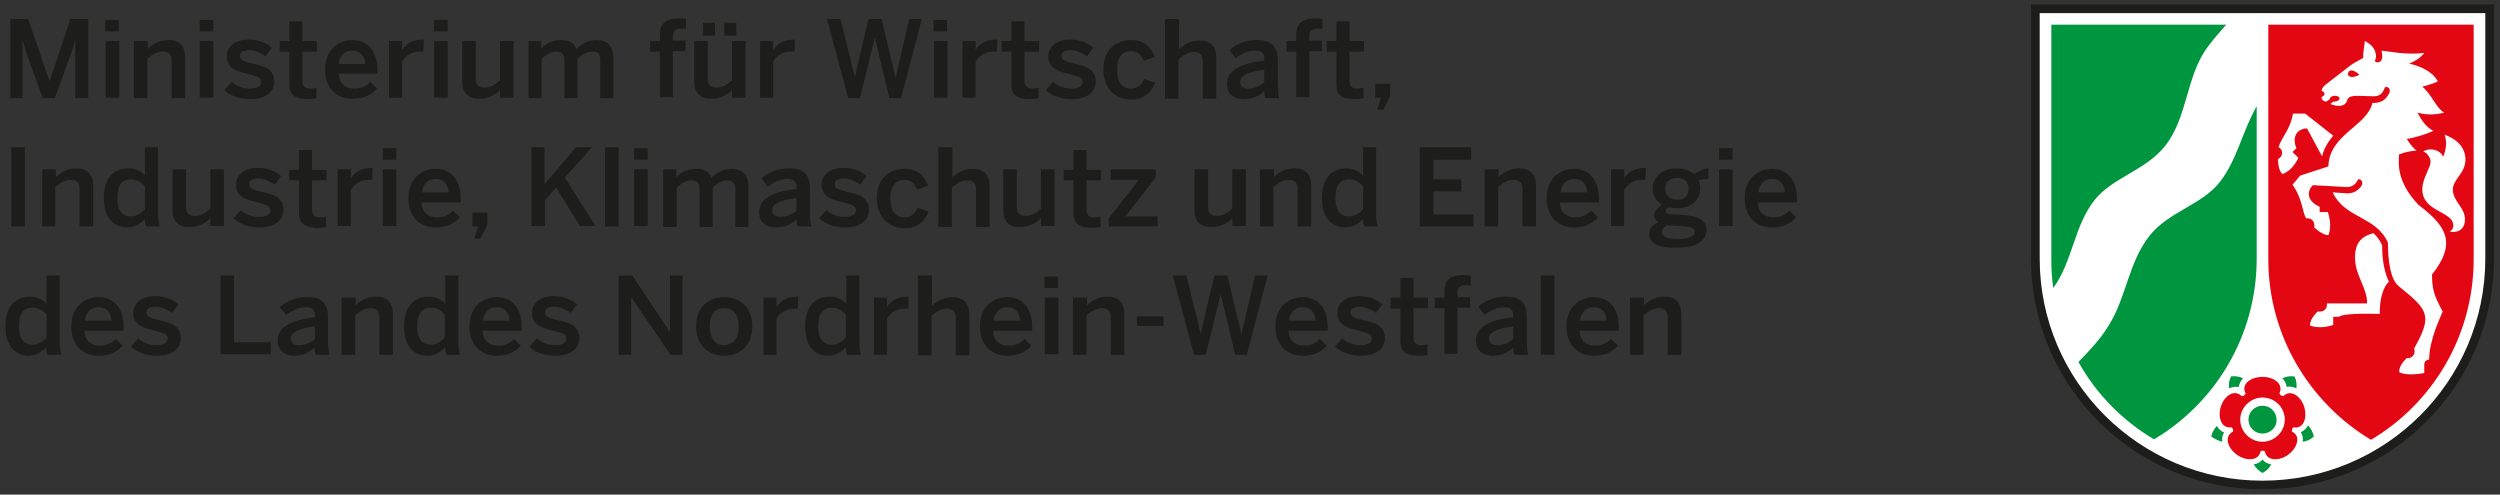 <svg width="556" height="110" xmlns="http://www.w3.org/2000/svg" xmlns:xlink="http://www.w3.org/1999/xlink" xml:space="preserve" overflow="hidden"><rect width="100%" height="100%" fill="#333333" stroke="none"/><g transform="translate(-524 -34)"><g><g><g><g><path d="M498.194 107.397C470.303 107.397 447.648 84.635 447.648 56.53L447.648 0.534 548.74 0.534 548.74 56.53C548.74 84.635 526.085 107.397 498.194 107.397Z" fill="#FFFFFF" fill-rule="evenodd" fill-opacity="1" transform="matrix(1.008 0 0 1 525 35)"/><path d="M547.351 56.53C547.351 83.78 525.337 105.901 498.194 105.901 471.051 105.901 449.037 83.78 449.037 56.53L449.037 1.924 547.351 1.924 547.351 56.53ZM549.275 0 549.275 56.53C549.275 84.849 526.406 107.825 498.194 107.825 469.982 107.825 447.114 84.849 447.114 56.53L447.114 0 549.275 0Z" fill="#1D1D1B" fill-rule="evenodd" fill-opacity="1" transform="matrix(1.008 0 0 1 525 35)"/><path d="M496.912 22.655 496.912 56.53C496.912 73.628 487.828 88.589 474.257 96.711 467.311 92.543 461.54 86.666 457.586 79.506 460.044 76.941 462.502 74.376 464.319 71.278 468.166 65.079 468.7 57.172 473.295 51.401 477.463 46.058 484.943 44.562 488.897 39.325 492.637 34.41 493.813 27.998 496.912 22.655ZM451.602 4.488 490.179 4.488C488.79 6.091 487.401 7.694 486.119 9.404 481.31 15.922 481.737 24.899 476.822 31.311 472.547 36.868 465.28 38.364 461.22 43.386 456.625 49.157 456.304 57.172 452.029 63.049 451.709 60.912 451.602 58.775 451.602 56.53L451.602 4.488ZM498.194 95.428C496.484 95.428 495.095 94.039 495.095 92.329 495.095 90.62 496.484 89.23 498.194 89.23 499.904 89.23 501.293 90.62 501.293 92.329 501.4 94.039 499.904 95.428 498.194 95.428ZM508.239 93.612C508.88 94.253 509.308 95.108 509.522 96.07 508.88 96.711 508.025 97.138 507.064 97.245 507.171 96.497 507.064 95.749 506.636 95.108 507.384 94.787 507.919 94.253 508.239 93.612ZM502.576 83.139C503.43 82.712 504.285 82.605 505.247 82.712 505.675 83.567 505.781 84.422 505.675 85.383 505.033 85.063 504.285 84.849 503.537 85.063 503.43 84.315 503.11 83.674 502.576 83.139ZM490.821 85.383C490.714 84.422 490.821 83.567 491.248 82.712 492.21 82.605 493.065 82.712 493.92 83.139 493.385 83.674 493.065 84.315 492.958 85.063 492.21 84.956 491.462 85.063 490.821 85.383ZM489.325 97.245C488.47 97.031 487.615 96.604 486.867 96.07 487.08 95.215 487.508 94.36 488.149 93.719 488.47 94.36 489.004 94.894 489.752 95.215 489.325 95.749 489.218 96.497 489.325 97.245ZM500.118 102.268C499.69 103.123 499.049 103.764 498.194 104.191 497.446 103.764 496.698 103.123 496.271 102.268 497.019 102.161 497.66 101.84 498.194 101.199 498.728 101.84 499.37 102.161 500.118 102.268Z" fill="#009640" fill-rule="nonzero" fill-opacity="1" transform="matrix(1.008 0 0 1 525 35)"/><path d="M503.11 92.329C503.11 95.001 500.866 97.245 498.194 97.245 495.523 97.245 493.278 95.001 493.278 92.329 493.278 89.658 495.523 87.414 498.194 87.414 500.973 87.414 503.11 89.658 503.11 92.329ZM492.53 100.13C490.5 98.634 489.645 96.07 491.676 95.001 491.782 94.68 491.676 94.253 491.355 94.039 489.111 94.36 488.256 91.795 489.004 89.444 489.752 86.986 491.996 85.49 493.599 87.093 494.026 87.093 494.347 86.879 494.454 86.452 493.385 84.422 495.629 82.819 498.194 82.819 500.759 82.819 502.896 84.422 501.934 86.452 502.041 86.772 502.362 87.093 502.789 87.093 504.392 85.49 506.636 87.093 507.384 89.444 508.132 91.902 507.277 94.467 505.033 94.039 504.713 94.253 504.606 94.68 504.713 95.001 506.743 95.963 505.888 98.634 503.858 100.13 501.827 101.626 499.049 101.52 498.728 99.382 498.408 99.169 497.98 99.169 497.767 99.382 497.339 101.52 494.668 101.626 492.53 100.13ZM512.407 66.469 521.276 66.469C521.276 62.835 518.605 60.377 518.605 56.21 518.605 53.431 519.674 51.615 522.666 50.867 523.414 51.508 524.055 52.363 524.589 53.538 524.589 57.278 525.23 59.843 526.085 61.66 526.085 61.66 524.055 63.156 524.055 68.82 524.055 68.82 516.04 68.499 515.078 69.461L513.796 69.461 513.796 71.278C511.873 71.919 509.949 71.919 508.667 71.384 508.667 69.781 510.376 68.285 510.376 68.285 510.59 68.285 510.697 68.285 510.911 68.285 511.766 68.285 512.407 67.644 512.407 66.789 512.407 66.576 512.407 66.576 512.407 66.469ZM502.576 37.722C501.614 36.761 501.614 34.73 501.614 34.41 501.721 34.303 501.827 34.196 502.041 34.089 502.682 33.448 502.682 32.486 502.041 31.952 501.934 31.845 501.827 31.738 501.721 31.738 502.576 29.174 504.285 27.891 504.926 24.258L507.598 24.258 513.796 29.174C512.727 30.456 511.766 31.952 511.338 33.769L508.025 27.571C505.888 27.571 504.606 29.387 505.675 31.952L504.82 32.807 506.102 34.089C505.247 36.013 503.965 37.188 502.576 37.722ZM528.329 81.75C528.329 80.147 529.826 78.865 530.039 78.651 530.146 78.651 530.146 78.651 530.253 78.651 531.108 78.651 531.749 78.01 531.749 77.155 531.749 76.941 531.749 76.728 531.642 76.514 535.81 69.033 534.741 67.965 528.223 62.622 526.406 61.126 525.872 56.958 525.872 53.004 523.307 47.02 516.361 47.661 513.689 41.783L516.788 41.997C518.391 42.104 519.46 41.142 519.994 40.394 520.528 39.646 519.994 38.684 519.246 38.898 518.926 39.86 517.964 40.608 516.895 40.608L509.308 40.18C507.812 41.676 508.132 43.814 510.804 44.989L510.804 46.165 512.621 46.165C513.262 48.195 513.262 50.012 512.727 51.294 511.338 51.294 509.628 49.584 509.628 49.584 509.628 49.371 509.628 49.264 509.628 49.05 509.628 48.195 508.987 47.554 508.132 47.554 508.025 47.554 507.919 47.554 507.812 47.554 506.957 46.165 507.064 43.279 504.82 40.074L506.529 38.043 512.727 36.013C512.941 28.853 521.17 27.143 522.452 21.907 524.269 21.907 525.337 21.372 526.192 19.663 526.406 19.235 526.299 18.167 525.23 18.38 524.589 20.09 523.841 20.411 522.666 20.411 519.674 20.411 517.216 19.877 516.895 21.266 516.254 23.51 513.155 22.121 513.155 22.121L513.903 21.586C514.01 21.586 514.01 21.586 514.117 21.586 514.651 21.586 515.185 21.266 515.185 20.945 515.185 20.518 514.758 20.304 514.117 20.304 513.582 20.304 513.048 20.625 513.048 20.945 513.048 20.945 513.048 20.945 513.048 21.052L512.3 21.586C511.338 21.586 511.231 20.838 511.231 20.518 511.552 20.518 511.873 20.197 511.873 19.877 511.873 19.556 511.552 19.235 511.231 19.235 511.231 18.915 511.445 18.38 512.086 17.846L517.429 13.678C518.177 13.037 519.78 12.289 520.422 11.862 520.315 10.686 520.742 9.19 520.742 8.122 520.742 8.122 522.345 8.763 522.986 10.259 523.414 11.434 523.2 12.075 522.986 12.61 523.307 13.037 524.482 13.037 524.589 11.862 524.696 11.434 524.589 10.9 524.482 10.259 526.513 10.473 529.505 11.221 533.886 10.793 533.031 11.862 531.856 12.61 530.574 13.144 532.818 13.678 535.596 14.747 536.878 17.098 535.81 17.632 534.634 17.953 533.459 18.273 535.596 20.09 536.451 22.976 538.268 24.044 535.917 24.685 533.886 24.472 532.39 24.044 533.138 25.54 534.314 27.357 535.917 28.105 533.779 29.067 531.642 29.601 530.039 29.922 530.574 30.776 531.322 31.845 532.177 32.486 530.467 32.593 529.184 33.021 528.329 33.341 528.223 35.265 527.688 39.325 532.604 44.562 539.229 49.584 540.832 53.325 535.596 60.057 535.596 63.477 536.13 64.866 537.947 68.285 537.84 68.606 537.092 70.209 536.344 72.239 535.596 74.376 534.955 76.834 534.955 78.972 534.955 78.972 533.886 78.972 533.886 80.147L533.886 81.964C531.535 82.391 529.505 82.391 528.329 81.75ZM517.002 15.602C517.75 16.777 519.567 15.602 519.567 15.602 519.567 15.602 517.323 13.465 517.002 15.602ZM542.97 34.517C542.97 37.509 540.191 38.898 540.191 41.142 540.191 43.814 542.863 45.096 542.863 47.768 542.863 50.439 540.726 50.867 539.443 50.439 539.443 50.439 540.298 50.225 540.298 49.157 540.298 45.951 533.459 46.165 533.459 41.142 533.459 38.577 535.276 36.44 535.276 34.944 535.276 34.196 534.634 33.021 533.673 32.7 535.062 31.738 537.413 32.273 538.054 33.876 538.588 32.593 539.016 30.776 538.375 28.96 541.58 30.135 542.97 32.166 542.97 34.517ZM499.476 4.488 544.786 4.488 544.786 56.637C544.786 73.735 535.703 88.696 522.131 96.818 508.56 88.589 499.476 73.628 499.476 56.637L499.476 4.488Z" fill="#E30613" fill-rule="evenodd" fill-opacity="1" transform="matrix(1.008 0 0 1 525 35)"/><path d="M1.282 3.206 5.236 3.206 9.938 17.098 14.533 3.206 18.487 3.206 18.487 20.838 15.602 20.838 15.602 7.694C15.388 8.87 14.961 10.045 14.533 11.328L11.114 20.838 8.442 20.838 5.023 11.328C4.595 10.045 4.381 9.297 3.954 7.587L3.954 20.838 1.282 20.838 1.282 3.206Z" fill="#1D1D1B" fill-rule="nonzero" fill-opacity="1" transform="matrix(1.008 0 0 1 525 35)"/><path d="M22.227 3.42 25.22 3.42 25.22 5.984 22.227 5.984 22.227 3.42ZM22.334 8.122 25.326 8.122 25.326 20.731 22.334 20.731 22.334 8.122Z" fill="#1D1D1B" fill-rule="nonzero" fill-opacity="1" transform="matrix(1.008 0 0 1 525 35)"/><path d="M28.639 8.122 31.631 8.122 31.631 9.831C32.486 8.976 33.982 7.908 36.227 7.908 38.471 7.908 39.86 9.19 39.86 11.755L39.86 20.838 36.868 20.838 36.868 12.503C36.868 11.114 36.227 10.473 34.944 10.473 33.662 10.473 32.593 11.114 31.524 12.075L31.524 20.838 28.532 20.838 28.532 8.122Z" fill="#1D1D1B" fill-rule="nonzero" fill-opacity="1" transform="matrix(1.008 0 0 1 525 35)"/><path d="M43.066 3.42 46.058 3.42 46.058 5.984 43.066 5.984 43.066 3.42ZM43.066 8.122 46.058 8.122 46.058 20.731 43.066 20.731 43.066 8.122Z" fill="#1D1D1B" fill-rule="nonzero" fill-opacity="1" transform="matrix(1.008 0 0 1 525 35)"/><path d="M48.516 19.022 50.119 17.205C51.08 18.06 52.47 18.701 54.072 18.701 55.675 18.701 56.637 18.273 56.637 17.205 56.637 16.136 55.355 15.922 53.859 15.495 51.722 14.961 49.05 14.427 49.05 11.541 49.05 9.297 50.974 7.801 53.752 7.801 56.103 7.801 57.599 8.442 58.988 9.618L57.599 11.541C56.637 10.793 55.141 10.152 54.072 10.152 52.47 10.152 51.935 10.686 51.935 11.434 51.935 12.503 53.218 12.717 54.714 13.144 56.851 13.572 59.523 14.213 59.523 17.098 59.523 19.77 57.172 21.052 54.286 21.052 51.722 21.052 49.691 20.197 48.516 19.022Z" fill="#1D1D1B" fill-rule="nonzero" fill-opacity="1" transform="matrix(1.008 0 0 1 525 35)"/><path d="M62.835 17.526 62.835 10.473 60.698 10.473 60.698 8.122 62.835 8.122 62.835 3.74 65.721 3.74 65.721 8.122 68.927 8.122 68.927 10.473 65.721 10.473 65.721 16.777C65.721 18.167 66.148 18.701 67.537 18.701 67.965 18.701 68.499 18.594 68.82 18.487L68.82 20.838C68.499 20.945 67.43 21.052 66.682 21.052 63.583 20.945 62.835 19.77 62.835 17.526Z" fill="#1D1D1B" fill-rule="nonzero" fill-opacity="1" transform="matrix(1.008 0 0 1 525 35)"/><path d="M70.743 14.427C70.743 9.618 74.163 7.908 76.728 7.908 79.506 7.908 82.284 9.618 82.284 14.747L82.284 15.388 73.735 15.388C73.842 17.632 75.231 18.701 77.155 18.701 78.758 18.701 79.72 18.167 80.681 17.205L82.177 18.701C80.895 20.197 79.185 20.945 76.834 20.945 73.735 21.052 70.743 19.128 70.743 14.427ZM79.613 13.251C79.399 11.328 78.544 10.259 76.728 10.259 75.338 10.259 73.949 11.114 73.735 13.251L79.613 13.251Z" fill="#1D1D1B" fill-rule="nonzero" fill-opacity="1" transform="matrix(1.008 0 0 1 525 35)"/><path d="M84.849 8.122 87.734 8.122 87.734 10.152C88.482 8.87 89.872 7.801 92.329 7.801L92.543 7.801 92.436 10.473C92.329 10.473 91.795 10.473 91.688 10.473 89.765 10.473 88.589 11.328 87.734 12.717L87.734 20.731 84.849 20.731 84.849 8.122Z" fill="#1D1D1B" fill-rule="nonzero" fill-opacity="1" transform="matrix(1.008 0 0 1 525 35)"/><path d="M94.787 3.42 97.779 3.42 97.779 5.984 94.787 5.984 94.787 3.42ZM94.787 8.122 97.779 8.122 97.779 20.731 94.787 20.731 94.787 8.122Z" fill="#1D1D1B" fill-rule="nonzero" fill-opacity="1" transform="matrix(1.008 0 0 1 525 35)"/><path d="M100.985 17.205 100.985 8.122 103.977 8.122 103.977 16.457C103.977 17.846 104.619 18.487 105.901 18.487 107.183 18.487 108.252 17.846 109.321 16.884L109.321 8.122 112.313 8.122 112.313 20.731 109.321 20.731 109.321 19.022C108.466 19.877 106.97 20.945 104.725 20.945 102.481 21.052 100.985 19.663 100.985 17.205Z" fill="#1D1D1B" fill-rule="nonzero" fill-opacity="1" transform="matrix(1.008 0 0 1 525 35)"/><path d="M115.519 8.122 118.404 8.122 118.404 9.831C119.366 8.763 120.755 7.908 122.785 7.908 124.923 7.908 125.777 8.763 126.205 9.938 127.167 8.87 128.663 7.908 130.586 7.908 133.151 7.908 134.326 9.404 134.326 11.755L134.326 20.838 131.441 20.838 131.441 12.503C131.441 11.114 131.014 10.473 129.625 10.473 128.449 10.473 127.487 11.114 126.419 12.075L126.419 20.838 123.533 20.838 123.533 12.503C123.533 11.114 123.106 10.473 121.717 10.473 120.541 10.473 119.579 11.114 118.511 12.075L118.511 20.838 115.625 20.838 115.625 8.122Z" fill="#1D1D1B" fill-rule="nonzero" fill-opacity="1" transform="matrix(1.008 0 0 1 525 35)"/><path d="M144.585 10.473 142.448 10.473 142.448 8.122 144.585 8.122 144.585 6.839C144.585 4.702 145.44 3.099 148.646 3.099 149.18 3.099 150.142 3.206 150.356 3.206L150.356 5.45C150.142 5.45 149.715 5.343 149.394 5.343 148.326 5.343 147.471 5.664 147.471 6.946L147.471 8.015 150.249 8.015 150.249 10.366 147.471 10.366 147.471 20.625 144.585 20.625 144.585 10.473Z" fill="#1D1D1B" fill-rule="nonzero" fill-opacity="1" transform="matrix(1.008 0 0 1 525 35)"/><path d="M152.173 17.205 152.173 8.122 155.165 8.122 155.165 16.457C155.165 17.846 155.806 18.487 157.088 18.487 158.371 18.487 159.439 17.846 160.508 16.884L160.508 8.122 163.5 8.122 163.5 20.731 160.508 20.731 160.508 19.022C159.653 19.877 158.157 20.945 155.913 20.945 153.669 21.052 152.173 19.663 152.173 17.205ZM154.096 4.061 156.768 4.061 156.768 6.946 154.096 6.946 154.096 4.061ZM158.798 4.061 161.47 4.061 161.47 6.946 158.798 6.946 158.798 4.061Z" fill="#1D1D1B" fill-rule="nonzero" fill-opacity="1" transform="matrix(1.008 0 0 1 525 35)"/><path d="M166.706 8.122 169.591 8.122 169.591 10.152C170.339 8.87 171.728 7.801 174.186 7.801L174.4 7.801 174.293 10.473C174.186 10.473 173.652 10.473 173.545 10.473 171.622 10.473 170.446 11.328 169.591 12.717L169.591 20.731 166.706 20.731 166.706 8.122Z" fill="#1D1D1B" fill-rule="nonzero" fill-opacity="1" transform="matrix(1.008 0 0 1 525 35)"/><path d="M181.453 3.206 184.445 3.206 186.689 12.289C187.01 13.678 187.33 14.961 187.651 16.35 187.865 14.961 188.185 13.678 188.506 12.289L190.643 3.206 193.528 3.206 195.666 12.396C196.093 13.892 196.307 14.961 196.627 16.457 196.841 14.961 197.162 13.999 197.482 12.503L199.62 3.206 202.398 3.206 197.803 20.838 195.238 20.838 192.032 7.374 188.72 20.838 186.155 20.838 181.453 3.206Z" fill="#1D1D1B" fill-rule="nonzero" fill-opacity="1" transform="matrix(1.008 0 0 1 525 35)"/><path d="M204.963 3.42 207.955 3.42 207.955 5.984 204.963 5.984 204.963 3.42ZM205.07 8.122 208.062 8.122 208.062 20.731 205.07 20.731 205.07 8.122Z" fill="#1D1D1B" fill-rule="nonzero" fill-opacity="1" transform="matrix(1.008 0 0 1 525 35)"/><path d="M211.375 8.122 214.26 8.122 214.26 10.152C215.008 8.87 216.397 7.801 218.855 7.801L219.069 7.801 218.962 10.473C218.855 10.473 218.321 10.473 218.214 10.473 216.29 10.473 215.115 11.328 214.26 12.717L214.26 20.731 211.375 20.731 211.375 8.122Z" fill="#1D1D1B" fill-rule="nonzero" fill-opacity="1" transform="matrix(1.008 0 0 1 525 35)"/><path d="M222.168 17.526 222.168 10.473 220.03 10.473 220.03 8.122 222.168 8.122 222.168 3.74 225.053 3.74 225.053 8.122 228.259 8.122 228.259 10.473 225.053 10.473 225.053 16.777C225.053 18.167 225.48 18.701 226.87 18.701 227.297 18.701 227.831 18.594 228.152 18.487L228.152 20.838C227.831 20.945 226.763 21.052 226.015 21.052 222.809 20.945 222.168 19.77 222.168 17.526Z" fill="#1D1D1B" fill-rule="nonzero" fill-opacity="1" transform="matrix(1.008 0 0 1 525 35)"/><path d="M229.755 19.022 231.358 17.205C232.32 18.06 233.709 18.701 235.312 18.701 236.915 18.701 237.876 18.273 237.876 17.205 237.876 16.136 236.594 15.922 235.098 15.495 232.961 14.961 230.289 14.427 230.289 11.541 230.289 9.297 232.213 7.801 234.991 7.801 237.342 7.801 238.838 8.442 240.227 9.618L238.838 11.541C237.876 10.793 236.38 10.152 235.312 10.152 233.709 10.152 233.175 10.686 233.175 11.434 233.175 12.503 234.457 12.717 235.953 13.144 238.09 13.572 240.762 14.213 240.762 17.098 240.762 19.77 238.411 21.052 235.525 21.052 233.068 21.052 230.93 20.197 229.755 19.022Z" fill="#1D1D1B" fill-rule="nonzero" fill-opacity="1" transform="matrix(1.008 0 0 1 525 35)"/><path d="M242.472 14.427C242.472 9.618 245.677 7.908 248.563 7.908 251.662 7.908 253.051 9.618 253.799 11.648L251.341 12.503C250.807 11.114 249.952 10.366 248.563 10.366 246.853 10.366 245.464 11.434 245.464 14.533 245.464 17.205 246.532 18.701 248.456 18.701 249.738 18.701 250.7 18.273 251.448 16.564L253.906 17.419C253.051 19.449 251.555 21.159 248.456 21.159 245.464 21.052 242.472 19.128 242.472 14.427Z" fill="#1D1D1B" fill-rule="nonzero" fill-opacity="1" transform="matrix(1.008 0 0 1 525 35)"/><path d="M256.15 3.206 259.142 3.206 259.142 9.938C259.997 9.083 261.493 8.015 263.737 8.015 265.981 8.015 267.371 9.297 267.371 11.862L267.371 20.945 264.378 20.945 264.378 12.61C264.378 11.221 263.737 10.579 262.455 10.579 261.173 10.579 260.104 11.221 259.035 12.182L259.035 20.945 256.043 20.945 256.043 3.206Z" fill="#1D1D1B" fill-rule="nonzero" fill-opacity="1" transform="matrix(1.008 0 0 1 525 35)"/><path d="M269.722 17.739C269.722 14.961 272.073 13.144 277.95 12.503L277.95 12.075C277.95 10.793 277.309 10.259 275.92 10.259 274.21 10.259 272.714 11.114 271.645 11.969L270.256 10.152C271.645 8.87 273.676 7.908 276.347 7.908 279.767 7.908 280.942 9.511 280.942 12.503L280.942 17.739C280.942 19.235 281.049 20.197 281.263 20.838L278.271 20.838C278.057 20.304 277.95 19.983 277.95 19.235 276.668 20.518 275.172 21.052 273.248 21.052 271.218 20.945 269.722 19.877 269.722 17.739ZM277.95 17.312 277.95 14.533C274.424 14.961 272.607 15.816 272.607 17.205 272.607 18.167 273.248 18.701 274.317 18.701 275.813 18.701 276.988 18.167 277.95 17.312Z" fill="#1D1D1B" fill-rule="nonzero" fill-opacity="1" transform="matrix(1.008 0 0 1 525 35)"/><path d="M285.003 10.473 282.866 10.473 282.866 8.122 285.003 8.122 285.003 6.839C285.003 4.702 285.858 3.099 289.064 3.099 289.598 3.099 290.56 3.206 290.774 3.206L290.774 5.45C290.56 5.45 290.132 5.343 289.812 5.343 288.743 5.343 287.888 5.664 287.888 6.946L287.888 8.015 290.667 8.015 290.667 10.366 287.888 10.366 287.888 20.625 285.003 20.625 285.003 10.473Z" fill="#1D1D1B" fill-rule="nonzero" fill-opacity="1" transform="matrix(1.008 0 0 1 525 35)"/><path d="M293.873 17.526 293.873 10.473 291.735 10.473 291.735 8.122 293.873 8.122 293.873 3.74 296.758 3.74 296.758 8.122 299.964 8.122 299.964 10.473 296.758 10.473 296.758 16.777C296.758 18.167 297.185 18.701 298.575 18.701 299.002 18.701 299.536 18.594 299.857 18.487L299.857 20.838C299.536 20.945 298.468 21.052 297.72 21.052 294.514 20.945 293.873 19.77 293.873 17.526Z" fill="#1D1D1B" fill-rule="nonzero" fill-opacity="1" transform="matrix(1.008 0 0 1 525 35)"/><path d="M303.704 20.731 302.422 20.731 302.422 17.632 305.734 17.632 305.734 20.304 304.238 23.403 302.849 23.403 303.704 20.731Z" fill="#1D1D1B" fill-rule="nonzero" fill-opacity="1" transform="matrix(1.008 0 0 1 525 35)"/><path d="M1.496 31.738 4.488 31.738 4.488 49.371 1.496 49.371 1.496 31.738Z" fill="#1D1D1B" fill-rule="nonzero" fill-opacity="1" transform="matrix(1.008 0 0 1 525 35)"/><path d="M8.335 36.654 11.328 36.654 11.328 38.364C12.182 37.509 13.678 36.44 15.922 36.44 18.167 36.44 19.556 37.722 19.556 40.287L19.556 49.371 16.564 49.371 16.564 41.035C16.564 39.646 15.922 39.005 14.64 39.005 13.358 39.005 12.289 39.646 11.221 40.608L11.221 49.371 8.335 49.371 8.335 36.654Z" fill="#1D1D1B" fill-rule="nonzero" fill-opacity="1" transform="matrix(1.008 0 0 1 525 35)"/><path d="M21.907 43.066C21.907 38.684 24.044 36.44 27.357 36.44 28.746 36.44 30.028 36.974 30.99 38.043L30.99 31.738 33.876 31.738 33.876 46.272C33.876 47.768 33.982 48.729 34.303 49.371L31.311 49.371C31.097 49.05 30.99 48.302 30.99 47.661 30.028 48.729 28.853 49.584 26.929 49.584 24.044 49.477 21.907 47.447 21.907 43.066ZM30.99 45.523 30.99 40.501C30.242 39.432 29.067 38.898 27.998 38.898 25.754 38.898 24.899 40.287 24.899 43.173 24.899 45.844 26.075 47.127 27.891 47.127 29.067 47.127 30.242 46.378 30.99 45.523Z" fill="#1D1D1B" fill-rule="nonzero" fill-opacity="1" transform="matrix(1.008 0 0 1 525 35)"/><path d="M37.081 45.737 37.081 36.654 40.074 36.654 40.074 44.989C40.074 46.378 40.715 47.02 41.997 47.02 43.279 47.02 44.348 46.378 45.417 45.417L45.417 36.654 48.409 36.654 48.409 49.264 45.417 49.264 45.417 47.554C44.562 48.409 43.066 49.477 40.822 49.477 38.471 49.584 37.081 48.302 37.081 45.737Z" fill="#1D1D1B" fill-rule="nonzero" fill-opacity="1" transform="matrix(1.008 0 0 1 525 35)"/><path d="M50.546 47.554 52.149 45.737C53.111 46.592 54.5 47.233 56.103 47.233 57.706 47.233 58.668 46.806 58.668 45.737 58.668 44.669 57.385 44.455 55.889 44.028 53.752 43.493 51.08 42.959 51.08 40.074 51.08 37.829 53.004 36.333 55.782 36.333 58.133 36.333 59.629 36.974 61.019 38.15L59.629 40.074C58.668 39.325 57.172 38.684 56.103 38.684 54.5 38.684 53.966 39.219 53.966 39.967 53.966 41.035 55.248 41.249 56.744 41.676 58.881 42.104 61.553 42.745 61.553 45.63 61.553 48.302 59.202 49.584 56.317 49.584 53.752 49.584 51.722 48.729 50.546 47.554Z" fill="#1D1D1B" fill-rule="nonzero" fill-opacity="1" transform="matrix(1.008 0 0 1 525 35)"/><path d="M64.972 46.058 64.972 39.112 62.835 39.112 62.835 36.761 64.972 36.761 64.972 32.379 67.858 32.379 67.858 36.761 71.064 36.761 71.064 39.112 67.858 39.112 67.858 45.417C67.858 46.806 68.285 47.34 69.674 47.34 70.102 47.34 70.636 47.233 70.957 47.127L70.957 49.477C70.636 49.584 69.568 49.691 68.82 49.691 65.614 49.477 64.972 48.302 64.972 46.058Z" fill="#1D1D1B" fill-rule="nonzero" fill-opacity="1" transform="matrix(1.008 0 0 1 525 35)"/><path d="M73.522 36.654 76.407 36.654 76.407 38.684C77.155 37.402 78.544 36.333 81.002 36.333L81.216 36.333 81.109 39.005C81.002 39.005 80.468 39.005 80.361 39.005 78.437 39.005 77.262 39.86 76.407 41.249L76.407 49.264 73.522 49.264 73.522 36.654Z" fill="#1D1D1B" fill-rule="nonzero" fill-opacity="1" transform="matrix(1.008 0 0 1 525 35)"/><path d="M83.46 31.952 86.452 31.952 86.452 34.517 83.46 34.517 83.46 31.952ZM83.46 36.654 86.452 36.654 86.452 49.264 83.46 49.264 83.46 36.654Z" fill="#1D1D1B" fill-rule="nonzero" fill-opacity="1" transform="matrix(1.008 0 0 1 525 35)"/><path d="M89.124 43.066C89.124 38.257 92.543 36.547 95.108 36.547 97.886 36.547 100.665 38.257 100.665 43.386L100.665 44.028 92.009 44.028C92.116 46.272 93.505 47.34 95.428 47.34 97.031 47.34 97.993 46.806 98.955 45.844L100.451 47.34C99.169 48.836 97.459 49.584 95.108 49.584 92.009 49.584 89.124 47.661 89.124 43.066ZM97.993 41.783C97.779 39.86 96.924 38.791 95.108 38.791 93.719 38.791 92.329 39.646 92.116 41.783L97.993 41.783Z" fill="#1D1D1B" fill-rule="nonzero" fill-opacity="1" transform="matrix(1.008 0 0 1 525 35)"/><path d="M104.512 49.371 103.229 49.371 103.229 46.272 106.542 46.272 106.542 48.943 105.046 52.042 103.657 52.042 104.512 49.371Z" fill="#1D1D1B" fill-rule="nonzero" fill-opacity="1" transform="matrix(1.008 0 0 1 525 35)"/><path d="M116.16 31.738 119.152 31.738 119.152 39.967 126.098 31.738 129.625 31.738 123.64 38.471 130.373 49.264 126.953 49.264 121.717 40.715 119.259 43.493 119.259 49.264 116.267 49.264 116.267 31.738Z" fill="#1D1D1B" fill-rule="nonzero" fill-opacity="1" transform="matrix(1.008 0 0 1 525 35)"/><path d="M132.51 31.738 135.502 31.738 135.502 49.371 132.51 49.371 132.51 31.738Z" fill="#1D1D1B" fill-rule="nonzero" fill-opacity="1" transform="matrix(1.008 0 0 1 525 35)"/><path d="M138.922 31.952 141.914 31.952 141.914 34.517 138.922 34.517 138.922 31.952ZM138.922 36.654 141.914 36.654 141.914 49.264 138.922 49.264 138.922 36.654Z" fill="#1D1D1B" fill-rule="nonzero" fill-opacity="1" transform="matrix(1.008 0 0 1 525 35)"/><path d="M145.333 36.654 148.219 36.654 148.219 38.471C149.18 37.402 150.57 36.547 152.6 36.547 154.737 36.547 155.592 37.402 156.02 38.577 156.981 37.509 158.477 36.547 160.401 36.547 162.966 36.547 164.141 38.043 164.141 40.394L164.141 49.477 161.256 49.477 161.256 41.142C161.256 39.753 160.828 39.112 159.439 39.112 158.264 39.112 157.302 39.753 156.233 40.715L156.233 49.477 153.348 49.477 153.348 41.142C153.348 39.753 152.921 39.112 151.531 39.112 150.356 39.112 149.394 39.753 148.326 40.715L148.326 49.477 145.333 49.477 145.333 36.654Z" fill="#1D1D1B" fill-rule="nonzero" fill-opacity="1" transform="matrix(1.008 0 0 1 525 35)"/><path d="M166.492 46.272C166.492 43.493 168.843 41.676 174.721 41.035L174.721 40.608C174.721 39.325 174.079 38.791 172.69 38.791 170.98 38.791 169.484 39.646 168.416 40.501L167.026 38.684C168.416 37.402 170.446 36.44 173.118 36.44 176.537 36.44 177.713 38.043 177.713 41.035L177.713 46.272C177.713 47.768 177.82 48.729 178.033 49.371L175.041 49.371C174.827 48.836 174.721 48.516 174.721 47.768 173.438 49.05 171.942 49.584 170.019 49.584 167.988 49.477 166.492 48.409 166.492 46.272ZM174.721 45.844 174.721 43.066C171.194 43.493 169.377 44.348 169.377 45.737 169.377 46.699 170.019 47.233 171.087 47.233 172.583 47.233 173.759 46.699 174.721 45.844Z" fill="#1D1D1B" fill-rule="nonzero" fill-opacity="1" transform="matrix(1.008 0 0 1 525 35)"/><path d="M179.743 47.554 181.346 45.737C182.308 46.592 183.697 47.233 185.3 47.233 186.903 47.233 187.865 46.806 187.865 45.737 187.865 44.669 186.582 44.455 185.086 44.028 182.949 43.493 180.277 42.959 180.277 40.074 180.277 37.829 182.201 36.333 184.979 36.333 187.33 36.333 188.826 36.974 190.216 38.15L188.826 40.074C187.865 39.325 186.369 38.684 185.3 38.684 183.697 38.684 183.163 39.219 183.163 39.967 183.163 41.035 184.445 41.249 185.941 41.676 188.078 42.104 190.75 42.745 190.75 45.63 190.75 48.302 188.399 49.584 185.514 49.584 182.949 49.584 180.919 48.729 179.743 47.554Z" fill="#1D1D1B" fill-rule="nonzero" fill-opacity="1" transform="matrix(1.008 0 0 1 525 35)"/><path d="M192.46 43.066C192.46 38.257 195.666 36.547 198.551 36.547 201.65 36.547 203.039 38.257 203.787 40.287L201.329 41.142C200.795 39.753 199.94 39.005 198.551 39.005 196.841 39.005 195.452 40.074 195.452 43.173 195.452 45.844 196.521 47.34 198.444 47.34 199.726 47.34 200.688 46.913 201.436 45.203L203.894 46.058C203.039 48.088 201.543 49.798 198.444 49.798 195.452 49.584 192.46 47.661 192.46 43.066Z" fill="#1D1D1B" fill-rule="nonzero" fill-opacity="1" transform="matrix(1.008 0 0 1 525 35)"/><path d="M206.138 31.738 209.13 31.738 209.13 38.471C209.985 37.616 211.481 36.547 213.725 36.547 215.97 36.547 217.359 37.829 217.359 40.394L217.359 49.477 214.367 49.477 214.367 41.142C214.367 39.753 213.725 39.112 212.443 39.112 211.161 39.112 210.092 39.753 209.024 40.715L209.024 49.477 206.031 49.477 206.031 31.738Z" fill="#1D1D1B" fill-rule="nonzero" fill-opacity="1" transform="matrix(1.008 0 0 1 525 35)"/><path d="M220.351 45.737 220.351 36.654 223.343 36.654 223.343 44.989C223.343 46.378 223.984 47.02 225.267 47.02 226.549 47.02 227.618 46.378 228.686 45.417L228.686 36.654 231.678 36.654 231.678 49.264 228.686 49.264 228.686 47.554C227.831 48.409 226.335 49.477 224.091 49.477 221.74 49.584 220.351 48.302 220.351 45.737Z" fill="#1D1D1B" fill-rule="nonzero" fill-opacity="1" transform="matrix(1.008 0 0 1 525 35)"/><path d="M235.846 46.058 235.846 39.112 233.709 39.112 233.709 36.761 235.846 36.761 235.846 32.379 238.731 32.379 238.731 36.761 241.937 36.761 241.937 39.112 238.731 39.112 238.731 45.417C238.731 46.806 239.159 47.34 240.548 47.34 240.975 47.34 241.51 47.233 241.83 47.127L241.83 49.477C241.51 49.584 240.441 49.691 239.693 49.691 236.487 49.477 235.846 48.302 235.846 46.058Z" fill="#1D1D1B" fill-rule="nonzero" fill-opacity="1" transform="matrix(1.008 0 0 1 525 35)"/><path d="M243.54 47.661 250.273 39.005 244.075 39.005 244.075 36.654 254.013 36.654 254.013 38.471 247.28 47.127 254.44 47.127 254.44 49.371 243.647 49.371 243.647 47.661Z" fill="#1D1D1B" fill-rule="nonzero" fill-opacity="1" transform="matrix(1.008 0 0 1 525 35)"/><path d="M262.562 45.737 262.562 36.654 265.554 36.654 265.554 44.989C265.554 46.378 266.195 47.02 267.477 47.02 268.76 47.02 269.828 46.378 270.897 45.417L270.897 36.654 273.889 36.654 273.889 49.264 270.897 49.264 270.897 47.554C270.042 48.409 268.546 49.477 266.302 49.477 263.951 49.584 262.562 48.302 262.562 45.737Z" fill="#1D1D1B" fill-rule="nonzero" fill-opacity="1" transform="matrix(1.008 0 0 1 525 35)"/><path d="M277.095 36.654 280.087 36.654 280.087 38.364C280.942 37.509 282.438 36.44 284.682 36.44 286.926 36.44 288.316 37.722 288.316 40.287L288.316 49.371 285.324 49.371 285.324 41.035C285.324 39.646 284.682 39.005 283.4 39.005 282.118 39.005 281.049 39.646 279.98 40.608L279.98 49.371 276.988 49.371 276.988 36.654Z" fill="#1D1D1B" fill-rule="nonzero" fill-opacity="1" transform="matrix(1.008 0 0 1 525 35)"/><path d="M290.667 43.066C290.667 38.684 292.804 36.44 296.117 36.44 297.506 36.44 298.788 36.974 299.75 38.043L299.75 31.738 302.635 31.738 302.635 46.272C302.635 47.768 302.742 48.729 303.063 49.371L300.071 49.371C299.857 49.05 299.75 48.302 299.75 47.661 298.788 48.729 297.613 49.584 295.689 49.584 292.804 49.477 290.667 47.447 290.667 43.066ZM299.75 45.523 299.75 40.501C299.002 39.432 297.826 38.898 296.758 38.898 294.514 38.898 293.659 40.287 293.659 43.173 293.659 45.844 294.834 47.127 296.651 47.127 297.826 47.127 299.002 46.378 299.75 45.523Z" fill="#1D1D1B" fill-rule="nonzero" fill-opacity="1" transform="matrix(1.008 0 0 1 525 35)"/><path d="M312.253 31.738 323.58 31.738 323.58 34.517 315.245 34.517 315.245 38.898 321.443 38.898 321.443 41.57 315.245 41.57 315.245 46.699 324.115 46.699 324.115 49.371 312.253 49.371 312.253 31.738Z" fill="#1D1D1B" fill-rule="nonzero" fill-opacity="1" transform="matrix(1.008 0 0 1 525 35)"/><path d="M326.679 36.654 329.672 36.654 329.672 38.364C330.526 37.509 332.023 36.44 334.267 36.44 336.511 36.44 337.9 37.722 337.9 40.287L337.9 49.371 334.908 49.371 334.908 41.035C334.908 39.646 334.267 39.005 332.984 39.005 331.702 39.005 330.633 39.646 329.565 40.608L329.565 49.371 326.573 49.371 326.573 36.654Z" fill="#1D1D1B" fill-rule="nonzero" fill-opacity="1" transform="matrix(1.008 0 0 1 525 35)"/><path d="M340.251 43.066C340.251 38.257 343.671 36.547 346.235 36.547 349.014 36.547 351.792 38.257 351.792 43.386L351.792 44.028 343.136 44.028C343.243 46.272 344.632 47.34 346.556 47.34 348.159 47.34 349.121 46.806 350.082 45.844L351.578 47.34C350.296 48.836 348.586 49.584 346.235 49.584 343.243 49.584 340.251 47.661 340.251 43.066ZM349.227 41.783C349.014 39.86 348.159 38.791 346.342 38.791 344.953 38.791 343.564 39.646 343.35 41.783L349.227 41.783Z" fill="#1D1D1B" fill-rule="nonzero" fill-opacity="1" transform="matrix(1.008 0 0 1 525 35)"/><path d="M354.464 36.654 357.349 36.654 357.349 38.684C358.097 37.402 359.486 36.333 361.944 36.333L362.158 36.333 362.051 39.005C361.944 39.005 361.41 39.005 361.303 39.005 359.379 39.005 358.204 39.86 357.349 41.249L357.349 49.264 354.464 49.264 354.464 36.654Z" fill="#1D1D1B" fill-rule="nonzero" fill-opacity="1" transform="matrix(1.008 0 0 1 525 35)"/><path d="M362.906 51.08C362.906 49.798 363.654 48.943 364.936 48.409 364.295 48.088 363.975 47.554 363.975 46.913 363.975 45.951 364.723 45.203 365.684 44.562 364.402 43.707 363.654 42.425 363.654 40.928 363.654 38.364 365.684 36.44 368.997 36.44 370.707 36.44 371.989 36.974 372.844 37.722 373.699 37.081 374.981 36.547 375.943 36.44L375.943 38.791C375.409 38.791 374.554 38.898 373.699 39.112 374.02 39.539 374.126 40.18 374.126 40.822 374.126 43.493 372.203 45.31 368.89 45.31 368.142 45.31 367.715 45.203 367.18 45.096 366.753 45.31 366.539 45.523 366.539 45.951 366.539 46.485 366.86 46.592 368.035 46.699L370.279 46.806C374.02 47.02 375.516 48.088 375.516 50.225 375.516 52.79 372.951 54.072 368.997 54.072 364.616 54.179 362.906 53.004 362.906 51.08ZM372.951 50.653C372.951 49.798 372.31 49.371 369.745 49.264L367.608 49.157C367.394 49.157 367.074 49.157 366.86 49.05 366.005 49.477 365.684 50.012 365.684 50.653 365.684 51.722 366.967 52.149 369.531 52.149 371.562 52.149 372.951 51.508 372.951 50.653ZM371.562 41.035C371.562 39.432 370.707 38.577 368.997 38.577 367.394 38.577 366.432 39.432 366.432 41.035 366.432 42.531 367.394 43.386 368.997 43.386 370.6 43.493 371.562 42.638 371.562 41.035Z" fill="#1D1D1B" fill-rule="nonzero" fill-opacity="1" transform="matrix(1.008 0 0 1 525 35)"/><path d="M378.294 31.952 381.286 31.952 381.286 34.517 378.294 34.517 378.294 31.952ZM378.294 36.654 381.286 36.654 381.286 49.264 378.294 49.264 378.294 36.654Z" fill="#1D1D1B" fill-rule="nonzero" fill-opacity="1" transform="matrix(1.008 0 0 1 525 35)"/><path d="M383.958 43.066C383.958 38.257 387.377 36.547 389.942 36.547 392.721 36.547 395.499 38.257 395.499 43.386L395.499 44.028 386.843 44.028C386.95 46.272 388.339 47.34 390.263 47.34 391.866 47.34 392.827 46.806 393.789 45.844L395.285 47.34C394.003 48.836 392.293 49.584 389.942 49.584 386.843 49.584 383.958 47.661 383.958 43.066ZM392.827 41.783C392.614 39.86 391.759 38.791 389.942 38.791 388.553 38.791 387.164 39.646 386.95 41.783L392.827 41.783Z" fill="#1D1D1B" fill-rule="nonzero" fill-opacity="1" transform="matrix(1.008 0 0 1 525 35)"/><path d="M0.214 71.598C0.214 67.217 2.351 64.972 5.664 64.972 7.053 64.972 8.335 65.507 9.297 66.576L9.297 60.271 12.182 60.271 12.182 74.804C12.182 76.3 12.289 77.262 12.61 77.903L9.511 77.903C9.297 77.582 9.19 76.834 9.19 76.193 8.228 77.262 7.053 78.117 5.129 78.117 2.351 78.01 0.214 75.979 0.214 71.598ZM9.297 74.056 9.297 69.033C8.549 67.965 7.374 67.43 6.305 67.43 4.061 67.43 3.206 68.82 3.206 71.705 3.206 74.376 4.381 75.659 6.198 75.659 7.374 75.659 8.549 74.911 9.297 74.056Z" fill="#1D1D1B" fill-rule="nonzero" fill-opacity="1" transform="matrix(1.008 0 0 1 525 35)"/><path d="M14.747 71.598C14.747 66.789 18.167 65.079 20.731 65.079 23.51 65.079 26.288 66.789 26.288 71.919L26.288 72.56 17.632 72.56C17.739 74.804 19.128 75.873 21.052 75.873 22.655 75.873 23.617 75.338 24.578 74.376L26.075 75.873C24.792 77.369 23.082 78.117 20.731 78.117 17.632 78.117 14.747 76.193 14.747 71.598ZM23.617 70.316C23.403 68.392 22.548 67.323 20.731 67.323 19.342 67.323 17.953 68.178 17.739 70.316L23.617 70.316Z" fill="#1D1D1B" fill-rule="nonzero" fill-opacity="1" transform="matrix(1.008 0 0 1 525 35)"/><path d="M27.891 76.086 29.494 74.27C30.456 75.124 31.845 75.766 33.448 75.766 35.051 75.766 36.013 75.338 36.013 74.27 36.013 73.201 34.73 72.987 33.234 72.56 31.097 72.025 28.425 71.491 28.425 68.606 28.425 66.362 30.349 64.866 33.127 64.866 35.478 64.866 36.974 65.507 38.364 66.682L36.974 68.606C36.013 67.858 34.517 67.217 33.448 67.217 31.845 67.217 31.311 67.751 31.311 68.499 31.311 69.568 32.593 69.781 34.089 70.209 36.227 70.636 38.898 71.278 38.898 74.163 38.898 76.834 36.547 78.117 33.662 78.117 31.204 78.117 29.067 77.262 27.891 76.086Z" fill="#1D1D1B" fill-rule="nonzero" fill-opacity="1" transform="matrix(1.008 0 0 1 525 35)"/><path d="M47.661 60.271 50.653 60.271 50.653 75.124 58.775 75.124 58.775 77.796 47.661 77.796 47.661 60.271Z" fill="#1D1D1B" fill-rule="nonzero" fill-opacity="1" transform="matrix(1.008 0 0 1 525 35)"/><path d="M60.271 74.804C60.271 72.025 62.622 70.209 68.499 69.568L68.499 69.14C68.499 67.858 67.858 67.323 66.469 67.323 64.759 67.323 63.263 68.178 62.194 69.033L60.698 67.323C62.087 66.041 64.118 65.079 66.789 65.079 70.209 65.079 71.384 66.682 71.384 69.674L71.384 74.804C71.384 76.3 71.491 77.262 71.705 77.903L68.713 77.903C68.499 77.369 68.392 77.048 68.392 76.3 67.11 77.582 65.614 78.117 63.69 78.117 61.767 78.01 60.271 76.941 60.271 74.804ZM68.499 74.376 68.499 71.598C64.972 72.025 63.156 72.88 63.156 74.27 63.156 75.231 63.797 75.766 64.866 75.766 66.362 75.766 67.537 75.231 68.499 74.376Z" fill="#1D1D1B" fill-rule="nonzero" fill-opacity="1" transform="matrix(1.008 0 0 1 525 35)"/><path d="M74.483 65.186 77.475 65.186 77.475 66.896C78.33 66.041 79.826 64.972 82.071 64.972 84.315 64.972 85.704 66.255 85.704 68.82L85.704 77.903 82.712 77.903 82.712 69.568C82.712 68.178 82.071 67.537 80.788 67.537 79.506 67.537 78.437 68.178 77.369 69.14L77.369 77.903 74.376 77.903 74.376 65.186Z" fill="#1D1D1B" fill-rule="nonzero" fill-opacity="1" transform="matrix(1.008 0 0 1 525 35)"/><path d="M88.162 71.598C88.162 67.217 90.299 64.972 93.612 64.972 95.001 64.972 96.283 65.507 97.245 66.576L97.245 60.271 100.13 60.271 100.13 74.804C100.13 76.3 100.237 77.262 100.558 77.903L97.566 77.903C97.352 77.582 97.245 76.834 97.245 76.193 96.283 77.262 95.108 78.117 93.184 78.117 90.192 78.01 88.162 75.979 88.162 71.598ZM97.138 74.056 97.138 69.033C96.39 67.965 95.215 67.43 94.146 67.43 91.902 67.43 91.047 68.82 91.047 71.705 91.047 74.376 92.223 75.659 94.039 75.659 95.322 75.659 96.497 74.911 97.138 74.056Z" fill="#1D1D1B" fill-rule="nonzero" fill-opacity="1" transform="matrix(1.008 0 0 1 525 35)"/><path d="M102.588 71.598C102.588 66.789 106.008 65.079 108.573 65.079 111.351 65.079 114.129 66.789 114.129 71.919L114.129 72.56 105.474 72.56C105.58 74.804 106.97 75.873 108.893 75.873 110.496 75.873 111.458 75.338 112.42 74.376L113.916 75.873C112.633 77.369 110.924 78.117 108.573 78.117 105.58 78.117 102.588 76.193 102.588 71.598ZM111.458 70.316C111.244 68.392 110.389 67.323 108.573 67.323 107.183 67.323 105.794 68.178 105.58 70.316L111.458 70.316Z" fill="#1D1D1B" fill-rule="nonzero" fill-opacity="1" transform="matrix(1.008 0 0 1 525 35)"/><path d="M115.839 76.086 117.442 74.27C118.404 75.124 119.793 75.766 121.396 75.766 122.999 75.766 123.961 75.338 123.961 74.27 123.961 73.201 122.678 72.987 121.182 72.56 119.045 72.025 116.374 71.491 116.374 68.606 116.374 66.362 118.297 64.866 121.075 64.866 123.426 64.866 124.923 65.507 126.312 66.682L124.923 68.606C123.961 67.858 122.465 67.217 121.396 67.217 119.793 67.217 119.259 67.751 119.259 68.499 119.259 69.568 120.541 69.781 122.037 70.209 124.175 70.636 126.846 71.278 126.846 74.163 126.846 76.834 124.495 78.117 121.61 78.117 119.045 78.117 116.908 77.262 115.839 76.086Z" fill="#1D1D1B" fill-rule="nonzero" fill-opacity="1" transform="matrix(1.008 0 0 1 525 35)"/><path d="M135.502 60.271 138.494 60.271 146.829 72.88 146.829 60.271 149.608 60.271 149.608 77.903 146.936 77.903 138.28 65.079 138.28 77.903 135.502 77.903 135.502 60.271Z" fill="#1D1D1B" fill-rule="nonzero" fill-opacity="1" transform="matrix(1.008 0 0 1 525 35)"/><path d="M152.6 71.598C152.6 66.896 155.699 65.079 158.798 65.079 161.897 65.079 164.996 67.003 164.996 71.598 164.996 76.193 161.897 78.117 158.798 78.117 155.699 78.117 152.6 76.193 152.6 71.598ZM162.004 71.598C162.004 69.247 161.042 67.537 158.798 67.537 156.661 67.537 155.592 69.033 155.592 71.598 155.592 73.949 156.554 75.766 158.798 75.766 160.828 75.659 162.004 74.163 162.004 71.598Z" fill="#1D1D1B" fill-rule="nonzero" fill-opacity="1" transform="matrix(1.008 0 0 1 525 35)"/><path d="M167.454 65.186 170.339 65.186 170.339 67.323C171.087 66.041 172.476 64.972 174.934 64.972L175.148 64.972 175.041 67.644C174.934 67.644 174.4 67.644 174.293 67.644 172.37 67.644 171.194 68.499 170.339 69.888L170.339 77.903 167.454 77.903 167.454 65.186Z" fill="#1D1D1B" fill-rule="nonzero" fill-opacity="1" transform="matrix(1.008 0 0 1 525 35)"/><path d="M176.644 71.598C176.644 67.217 178.781 64.972 182.094 64.972 183.483 64.972 184.766 65.507 185.727 66.576L185.727 60.271 188.613 60.271 188.613 74.804C188.613 76.3 188.72 77.262 189.04 77.903L185.941 77.903C185.727 77.582 185.621 76.834 185.621 76.193 184.659 77.262 183.483 78.117 181.56 78.117 178.675 78.01 176.644 75.979 176.644 71.598ZM185.621 74.056 185.621 69.033C184.873 67.965 183.697 67.43 182.628 67.43 180.384 67.43 179.529 68.82 179.529 71.705 179.529 74.376 180.705 75.659 182.522 75.659 183.804 75.659 184.873 74.911 185.621 74.056Z" fill="#1D1D1B" fill-rule="nonzero" fill-opacity="1" transform="matrix(1.008 0 0 1 525 35)"/><path d="M191.819 65.186 194.704 65.186 194.704 67.323C195.452 66.041 196.841 64.972 199.299 64.972L199.513 64.972 199.406 67.644C199.299 67.644 198.765 67.644 198.658 67.644 196.734 67.644 195.559 68.499 194.704 69.888L194.704 77.903 191.819 77.903 191.819 65.186Z" fill="#1D1D1B" fill-rule="nonzero" fill-opacity="1" transform="matrix(1.008 0 0 1 525 35)"/><path d="M201.65 60.271 204.642 60.271 204.642 67.003C205.497 66.148 206.993 65.079 209.237 65.079 211.481 65.079 212.871 66.362 212.871 68.927L212.871 78.01 209.878 78.01 209.878 69.674C209.878 68.285 209.237 67.644 207.955 67.644 206.673 67.644 205.604 68.285 204.535 69.247L204.535 78.01 201.543 78.01 201.543 60.271Z" fill="#1D1D1B" fill-rule="nonzero" fill-opacity="1" transform="matrix(1.008 0 0 1 525 35)"/><path d="M215.222 71.598C215.222 66.789 218.641 65.079 221.206 65.079 223.984 65.079 226.763 66.789 226.763 71.919L226.763 72.56 218.107 72.56C218.214 74.804 219.603 75.873 221.526 75.873 223.129 75.873 224.091 75.338 225.053 74.376L226.549 75.873C225.267 77.369 223.557 78.117 221.206 78.117 218.214 78.117 215.222 76.193 215.222 71.598ZM224.091 70.316C223.877 68.392 223.023 67.323 221.206 67.323 219.817 67.323 218.427 68.178 218.214 70.316L224.091 70.316Z" fill="#1D1D1B" fill-rule="nonzero" fill-opacity="1" transform="matrix(1.008 0 0 1 525 35)"/><path d="M229.434 60.484 232.426 60.484 232.426 63.049 229.434 63.049 229.434 60.484ZM229.541 65.186 232.533 65.186 232.533 77.796 229.541 77.796 229.541 65.186Z" fill="#1D1D1B" fill-rule="nonzero" fill-opacity="1" transform="matrix(1.008 0 0 1 525 35)"/><path d="M235.846 65.186 238.838 65.186 238.838 66.896C239.693 66.041 241.189 64.972 243.433 64.972 245.677 64.972 247.067 66.255 247.067 68.82L247.067 77.903 244.075 77.903 244.075 69.568C244.075 68.178 243.433 67.537 242.151 67.537 240.869 67.537 239.8 68.178 238.731 69.14L238.731 77.903 235.739 77.903 235.739 65.186Z" fill="#1D1D1B" fill-rule="nonzero" fill-opacity="1" transform="matrix(1.008 0 0 1 525 35)"/><path d="M249.845 69.354 255.723 69.354 255.723 71.491 249.845 71.491 249.845 69.354Z" fill="#1D1D1B" fill-rule="nonzero" fill-opacity="1" transform="matrix(1.008 0 0 1 525 35)"/><path d="M257.753 60.271 260.745 60.271 262.989 69.354C263.31 70.743 263.63 72.025 263.951 73.415 264.165 72.025 264.485 70.743 264.806 69.354L266.943 60.271 269.828 60.271 271.966 69.461C272.393 70.957 272.607 72.025 272.927 73.522 273.141 72.025 273.462 71.064 273.782 69.568L275.92 60.271 278.698 60.271 274.103 77.903 271.538 77.903 268.332 64.438 265.02 77.903 262.455 77.903 257.753 60.271Z" fill="#1D1D1B" fill-rule="nonzero" fill-opacity="1" transform="matrix(1.008 0 0 1 525 35)"/><path d="M280.408 71.598C280.408 66.789 283.827 65.079 286.392 65.079 289.171 65.079 291.949 66.789 291.949 71.919L291.949 72.56 283.293 72.56C283.4 74.804 284.789 75.873 286.713 75.873 288.316 75.873 289.277 75.338 290.239 74.376L291.735 75.873C290.453 77.369 288.743 78.117 286.392 78.117 283.293 78.117 280.408 76.193 280.408 71.598ZM289.277 70.316C289.064 68.392 288.209 67.323 286.392 67.323 285.003 67.323 283.614 68.178 283.4 70.316L289.277 70.316Z" fill="#1D1D1B" fill-rule="nonzero" fill-opacity="1" transform="matrix(1.008 0 0 1 525 35)"/><path d="M293.552 76.086 295.155 74.27C296.117 75.124 297.506 75.766 299.109 75.766 300.712 75.766 301.674 75.338 301.674 74.27 301.674 73.201 300.391 72.987 298.895 72.56 296.758 72.025 294.086 71.491 294.086 68.606 294.086 66.362 296.01 64.866 298.788 64.866 301.139 64.866 302.635 65.507 304.025 66.682L302.635 68.606C301.674 67.858 300.177 67.217 299.109 67.217 297.506 67.217 296.972 67.751 296.972 68.499 296.972 69.568 298.254 69.781 299.75 70.209 301.887 70.636 304.559 71.278 304.559 74.163 304.559 76.834 302.208 78.117 299.323 78.117 296.865 78.117 294.727 77.262 293.552 76.086Z" fill="#1D1D1B" fill-rule="nonzero" fill-opacity="1" transform="matrix(1.008 0 0 1 525 35)"/><path d="M307.978 74.59 307.978 67.644 305.841 67.644 305.841 65.186 307.978 65.186 307.978 60.805 310.864 60.805 310.864 65.186 314.07 65.186 314.07 67.537 310.864 67.537 310.864 73.842C310.864 75.231 311.291 75.766 312.68 75.766 313.108 75.766 313.642 75.659 313.963 75.552L313.963 77.903C313.642 78.01 312.574 78.117 311.825 78.117 308.62 78.01 307.978 76.834 307.978 74.59Z" fill="#1D1D1B" fill-rule="nonzero" fill-opacity="1" transform="matrix(1.008 0 0 1 525 35)"/><path d="M317.703 67.537 315.566 67.537 315.566 65.186 317.703 65.186 317.703 63.904C317.703 61.767 318.558 60.164 321.764 60.164 322.298 60.164 323.26 60.271 323.474 60.271L323.474 62.515C323.26 62.515 322.832 62.408 322.512 62.408 321.443 62.408 320.588 62.728 320.588 64.011L320.588 65.079 323.367 65.079 323.367 67.43 320.588 67.43 320.588 77.689 317.703 77.689 317.703 67.537Z" fill="#1D1D1B" fill-rule="nonzero" fill-opacity="1" transform="matrix(1.008 0 0 1 525 35)"/><path d="M324.649 74.804C324.649 72.025 327 70.209 332.877 69.568L332.877 69.14C332.877 67.858 332.236 67.323 330.847 67.323 329.137 67.323 327.641 68.178 326.573 69.033L325.183 67.217C326.573 65.934 328.603 64.972 331.275 64.972 334.694 64.972 335.87 66.576 335.87 69.568L335.87 74.804C335.87 76.3 335.976 77.262 336.19 77.903L333.198 77.903C332.984 77.369 332.877 77.048 332.877 76.3 331.595 77.582 330.099 78.117 328.176 78.117 326.145 78.01 324.649 76.941 324.649 74.804ZM332.877 74.376 332.877 71.598C329.351 72.025 327.534 72.88 327.534 74.27 327.534 75.231 328.176 75.766 329.244 75.766 330.74 75.766 331.916 75.231 332.877 74.376Z" fill="#1D1D1B" fill-rule="nonzero" fill-opacity="1" transform="matrix(1.008 0 0 1 525 35)"/><path d="M338.969 60.271 341.961 60.271 341.961 77.903 338.969 77.903 338.969 60.271Z" fill="#1D1D1B" fill-rule="nonzero" fill-opacity="1" transform="matrix(1.008 0 0 1 525 35)"/><path d="M344.632 71.598C344.632 66.789 348.052 65.079 350.617 65.079 353.395 65.079 356.174 66.789 356.174 71.919L356.174 72.56 347.518 72.56C347.625 74.804 349.014 75.873 350.937 75.873 352.54 75.873 353.502 75.338 354.464 74.376L355.96 75.873C354.677 77.369 352.968 78.117 350.617 78.117 347.625 78.117 344.632 76.193 344.632 71.598ZM353.502 70.316C353.288 68.392 352.433 67.323 350.617 67.323 349.227 67.323 347.838 68.178 347.625 70.316L353.502 70.316Z" fill="#1D1D1B" fill-rule="nonzero" fill-opacity="1" transform="matrix(1.008 0 0 1 525 35)"/><path d="M358.738 65.186 361.73 65.186 361.73 66.896C362.585 66.041 364.081 64.972 366.326 64.972 368.57 64.972 369.959 66.255 369.959 68.82L369.959 77.903 366.967 77.903 366.967 69.568C366.967 68.178 366.326 67.537 365.043 67.537 363.761 67.537 362.692 68.178 361.624 69.14L361.624 77.903 358.631 77.903 358.631 65.186Z" fill="#1D1D1B" fill-rule="nonzero" fill-opacity="1" transform="matrix(1.008 0 0 1 525 35)"/></g></g></g></g></g></svg>